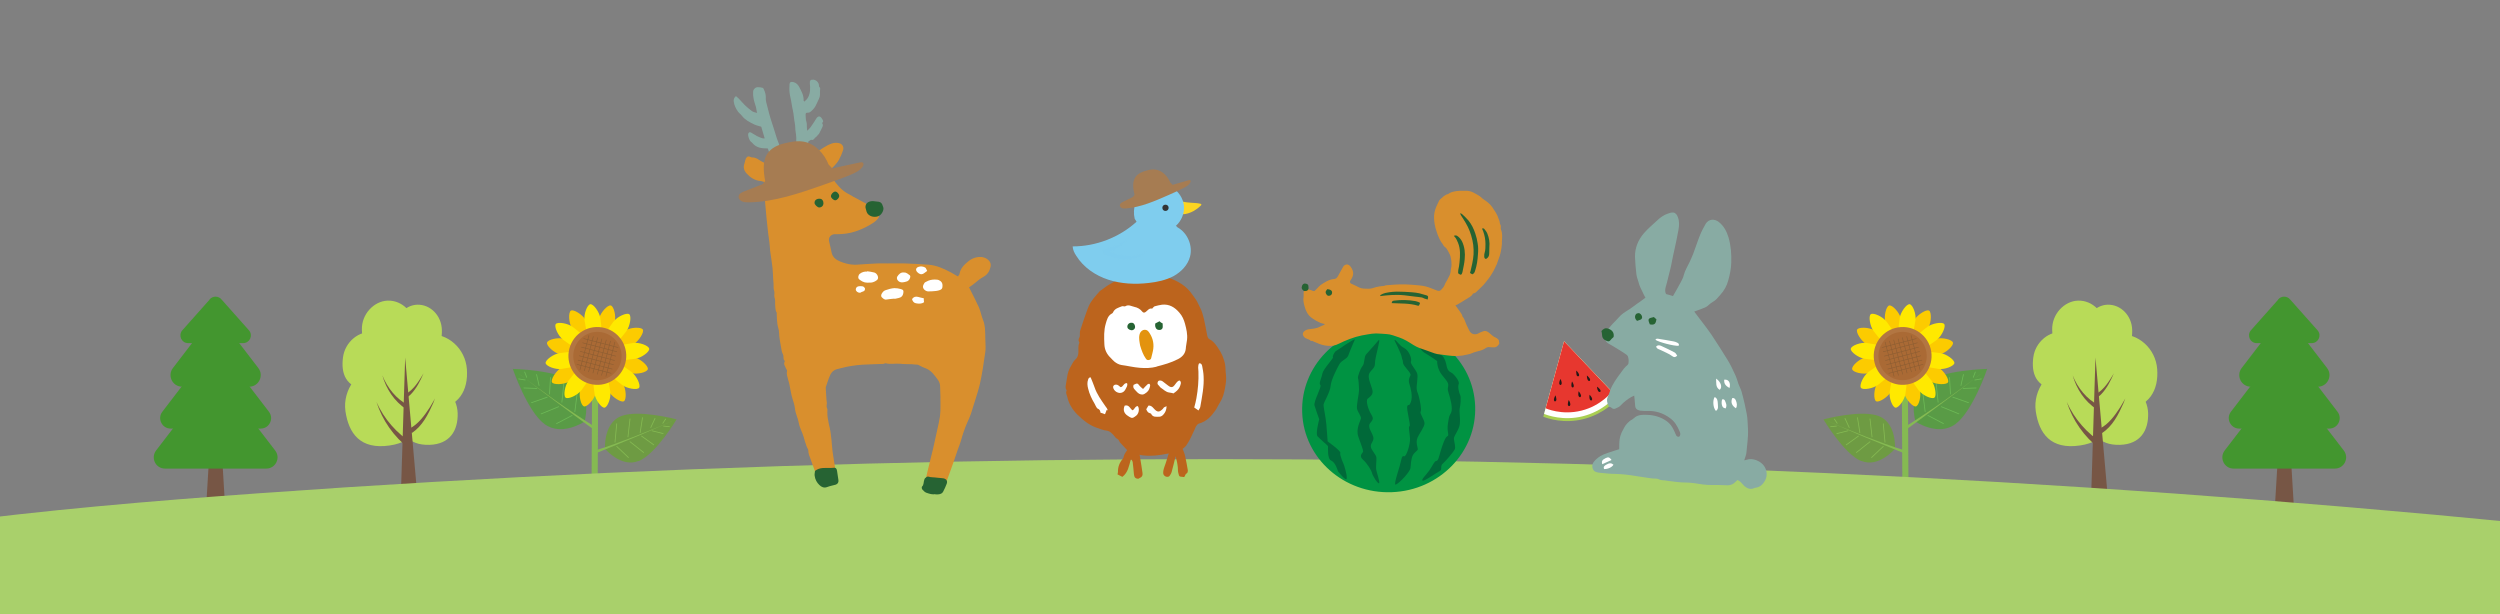 <?xml version="1.0" encoding="UTF-8"?>
<svg xmlns="http://www.w3.org/2000/svg" width="1600" height="393" xmlns:xlink="http://www.w3.org/1999/xlink" viewBox="0 0 1600 393">
  <rect x="0" y="0" width="1600" height="393" fill="#808080" stroke="none"/>
  <defs>
    <style>
      .cls-1 {
        fill: #775645;
      }

      .cls-1, .cls-2, .cls-3, .cls-4, .cls-5, .cls-6, .cls-7, .cls-8, .cls-9, .cls-10, .cls-11, .cls-12, .cls-13, .cls-14, .cls-15, .cls-16, .cls-17, .cls-18, .cls-19, .cls-20, .cls-21, .cls-22, .cls-23, .cls-24, .cls-25, .cls-26, .cls-27, .cls-28 {
        stroke-width: 0px;
      }

      .cls-2 {
        fill: #a67c52;
      }

      .cls-29 {
        stroke: #8d5d31;
        stroke-width: .4px;
      }

      .cls-29, .cls-30, .cls-31 {
        stroke-linecap: round;
      }

      .cls-29, .cls-30, .cls-31, .cls-32 {
        stroke-linejoin: round;
      }

      .cls-29, .cls-30, .cls-31, .cls-32, .cls-12 {
        fill: none;
      }

      .cls-30 {
        stroke: #6dba56;
        stroke-width: .5px;
      }

      .cls-3 {
        fill: #266333;
      }

      .cls-31 {
        stroke-width: .5px;
      }

      .cls-31, .cls-32 {
        stroke: #85ba52;
      }

      .cls-4 {
        fill: #bc641d;
      }

      .cls-5 {
        fill: #a9ce52;
      }

      .cls-33 {
        isolation: isolate;
      }

      .cls-32 {
        stroke-width: 3.9px;
      }

      .cls-6 {
        fill: #88aba3;
      }

      .cls-7 {
        fill: #fcd521;
      }

      .cls-8, .cls-21 {
        fill: #7fcdee;
      }

      .cls-9 {
        fill: #aa6a35;
      }

      .cls-10 {
        fill: #b27642;
      }

      .cls-11 {
        fill: #fccb00;
      }

      .cls-13 {
        fill: #85ba52;
      }

      .cls-14 {
        fill: #e7372f;
      }

      .cls-15 {
        fill: #e3930e;
      }

      .cls-16 {
        fill: #006939;
      }

      .cls-17 {
        fill: #b8db58;
      }

      .cls-18 {
        fill: #6e9b43;
      }

      .cls-19 {
        fill: #231815;
      }

      .cls-20 {
        fill: #a9d06b;
      }

      .cls-21 {
        mix-blend-mode: multiply;
        opacity: .5;
      }

      .cls-34 {
        clip-path: url(#clippath);
      }

      .cls-22 {
        fill: #009342;
      }

      .cls-23 {
        fill: #333;
      }

      .cls-24 {
        fill: #fff;
      }

      .cls-25 {
        fill: #599b46;
      }

      .cls-26 {
        fill: #d98f2d;
      }

      .cls-27 {
        fill: #43962f;
      }

      .cls-28 {
        fill: #ffe900;
      }
    </style>
    <clipPath id="clippath">
      <rect class="cls-12" y="-737" width="1600" height="1130"/>
    </clipPath>
  </defs>
  <g class="cls-33">
    <g id="_背景" data-name="背景">
      <g class="cls-34">
        <g>
          <g>
            <g>
              <path class="cls-17" d="M270.3,256.2c2,14-3.5,26.4-20.9,28.9-18.9,2.8-26.2-7.8-28.3-21.8-2-14,8.1-27.1,20.9-28.9,13.6-2,26.2,7.8,28.3,21.8Z"/>
              <path class="cls-17" d="M253.6,233.2c-1.3,10.2-7.3,17.8-19.4,16.2-13.1-1.7-16-10.4-14.7-20.6,1.3-10.2,10.5-17.4,19.4-16.2,9.4,1.2,16,10.4,14.7,20.6Z"/>
              <path class="cls-17" d="M265.7,210.1c.3,10-4.5,18.3-16.5,18.7-13.1.4-17.3-7.7-17.6-17.7-.3-10,7.7-18.4,16.5-18.7,9.4-.3,17.3,7.7,17.6,17.7Z"/>
              <path class="cls-17" d="M282.8,211.2c.3,9.2-4,16.7-14.8,17-11.7.3-15.5-7-15.7-16.2-.3-9.2,6.9-16.8,14.8-17,8.4-.2,15.5,7,15.7,16.2Z"/>
              <path class="cls-17" d="M272,233.7c.3,11-4.5,20-16.5,20.3-13.1.4-17.3-8.4-17.6-19.4-.3-11,7.6-20.1,16.5-20.3,9.4-.3,17.3,8.4,17.6,19.4Z"/>
              <path class="cls-17" d="M298.8,236.2c1,13.3-4.9,24.6-21.2,25.8-17.7,1.4-23.9-9-24.9-22.2-1-13.3,9.2-24.9,21.2-25.8,12.7-1,23.9,9,24.9,22.2Z"/>
              <path class="cls-17" d="M292.9,264.5c.3,10.9-4.9,19.8-18,20.2-14.3.4-18.8-8.3-19.1-19.1-.3-10.9,8.4-19.9,18-20.2,10.3-.3,18.8,8.3,19.1,19.1Z"/>
            </g>
            <g>
              <polygon class="cls-1" points="259.3 228.8 256.5 318.6 267.2 318.3 259.3 228.8"/>
              <path class="cls-1" d="M261.9,287.1c-9.9-7.6-17.2-18.1-21-29.9,2.5,5.5,5.7,10.6,9.7,15.1,3.8,4.4,8.5,8.4,13.4,11.3l-2.1,3.5h0Z"/>
              <path class="cls-1" d="M262.1,274.3c5.7-2.9,9.6-8.4,13-13.6.9-1.4,2.5-4.3,3.3-5.7,0,0-1.2,3.1-1.2,3.1-3.2,7.2-7,14.8-13.8,19.1,0,0-1.3-2.9-1.3-2.9h0Z"/>
              <path class="cls-1" d="M260,261.9c-7.6-5-12.9-13-15.3-21.7,1.6,4.1,3.9,7.9,6.7,11.2,2.7,3.2,6.2,6.1,9.9,7.9l-1.4,2.6h0Z"/>
              <path class="cls-1" d="M260,252c5-2.9,8.2-8.3,11.1-13.1-2.1,4.8-4.5,9.7-8.2,13.5-.7.6-1.1,1.1-2,1.6l-.9-2h0Z"/>
            </g>
          </g>
          <g>
            <g>
              <path class="cls-17" d="M1352.1,256.2c2,14-3.5,26.4-20.9,28.9-18.9,2.8-26.2-7.8-28.3-21.8-2-14,8.1-27.1,20.9-28.9,13.6-2,26.2,7.8,28.3,21.8Z"/>
              <path class="cls-17" d="M1335.4,233.2c-1.3,10.2-7.3,17.8-19.4,16.2-13.1-1.7-16-10.4-14.7-20.6,1.3-10.2,10.5-17.4,19.4-16.2,9.4,1.2,16,10.4,14.7,20.6Z"/>
              <path class="cls-17" d="M1347.5,210.1c.3,10-4.5,18.3-16.5,18.7-13.1.4-17.3-7.7-17.6-17.7-.3-10,7.7-18.4,16.5-18.7,9.4-.3,17.3,7.7,17.6,17.7Z"/>
              <path class="cls-17" d="M1364.6,211.2c.3,9.2-4,16.7-14.8,17-11.7.3-15.5-7-15.7-16.2-.3-9.2,6.9-16.8,14.8-17,8.4-.2,15.5,7,15.7,16.2Z"/>
              <path class="cls-17" d="M1353.8,233.7c.3,11-4.5,20-16.5,20.3-13.1.4-17.3-8.4-17.6-19.4-.3-11,7.6-20.1,16.5-20.3,9.4-.3,17.3,8.4,17.6,19.4Z"/>
              <path class="cls-17" d="M1380.6,236.2c1,13.3-4.9,24.6-21.2,25.8-17.7,1.4-23.9-9-24.9-22.2-1-13.3,9.2-24.9,21.2-25.8,12.7-1,23.9,9,24.9,22.2Z"/>
              <path class="cls-17" d="M1374.8,264.5c.3,10.9-4.9,19.8-18,20.2-14.3.4-18.8-8.3-19.1-19.1-.3-10.9,8.4-19.9,18-20.2,10.3-.3,18.8,8.3,19.1,19.1Z"/>
            </g>
            <g>
              <polygon class="cls-1" points="1341.1 228.8 1338.3 318.6 1349 318.3 1341.1 228.8"/>
              <path class="cls-1" d="M1343.7,287.1c-9.9-7.6-17.2-18.1-21-29.9,2.5,5.5,5.7,10.6,9.7,15.1,3.8,4.4,8.5,8.4,13.4,11.3l-2.1,3.5h0Z"/>
              <path class="cls-1" d="M1343.9,274.3c5.7-2.9,9.6-8.4,13-13.6.9-1.4,2.5-4.3,3.3-5.7,0,0-1.2,3.1-1.2,3.1-3.2,7.2-7,14.8-13.8,19.1,0,0-1.3-2.9-1.3-2.9h0Z"/>
              <path class="cls-1" d="M1341.8,261.9c-7.6-5-12.9-13-15.3-21.7,1.6,4.1,3.9,7.9,6.7,11.2,2.7,3.2,6.2,6.1,9.9,7.9l-1.4,2.6h0Z"/>
              <path class="cls-1" d="M1341.8,252c5-2.9,8.2-8.3,11.1-13.1-2.1,4.8-4.5,9.7-8.2,13.5-.7.6-1.1,1.1-2,1.6l-.9-2h0Z"/>
            </g>
          </g>
        </g>
        <g>
          <g>
            <polygon class="cls-1" points="138 223.1 131.5 331.5 144.5 331.5 138 223.1"/>
            <path class="cls-27" d="M134.1,191.8l-17.6,19.8c-2.5,3.3-.2,8,3.9,8h35.2c4.1,0,6.5-4.7,3.9-8l-17.6-19.8c-2-2.6-5.9-2.6-7.9,0Z"/>
            <path class="cls-27" d="M132.1,207.6l-21.4,27.9c-3.8,4.9-.3,12,5.9,12h42.8c6.2,0,9.7-7.1,5.9-12l-21.4-27.9c-3-3.9-8.8-3.9-11.8,0Z"/>
            <path class="cls-27" d="M132.7,225.9l-28.8,37.6c-3.4,4.4-.2,10.8,5.3,10.8h57.6c5.6,0,8.7-6.4,5.3-10.8l-28.8-37.6c-2.7-3.5-8-3.5-10.7,0Z"/>
            <path class="cls-27" d="M132.3,246.1l-32.4,42.2c-3.6,4.8-.3,11.6,5.7,11.6h64.8c6,0,9.4-6.9,5.7-11.6l-32.4-42.2c-2.9-3.8-8.6-3.8-11.5,0Z"/>
          </g>
          <g>
            <polygon class="cls-1" points="1462 223.1 1455.5 331.5 1468.5 331.5 1462 223.1"/>
            <path class="cls-27" d="M1458,191.8l-17.6,19.8c-2.5,3.3-.2,8,3.9,8h35.2c4.1,0,6.5-4.7,3.9-8l-17.6-19.8c-2-2.6-5.9-2.6-7.9,0Z"/>
            <path class="cls-27" d="M1456.1,207.6l-21.4,27.9c-3.8,4.9-.3,12,5.9,12h42.8c6.2,0,9.7-7.1,5.9-12l-21.4-27.9c-3-3.9-8.8-3.9-11.8,0Z"/>
            <path class="cls-27" d="M1456.6,225.9l-28.8,37.6c-3.4,4.4-.2,10.8,5.3,10.8h57.6c5.6,0,8.7-6.4,5.3-10.8l-28.8-37.6c-2.7-3.5-8-3.5-10.7,0Z"/>
            <path class="cls-27" d="M1456.2,246.1l-32.4,42.2c-3.6,4.8-.3,11.6,5.7,11.6h64.8c6,0,9.4-6.9,5.7-11.6l-32.4-42.2c-2.9-3.8-8.6-3.8-11.5,0Z"/>
          </g>
        </g>
        <g>
          <g>
            <line class="cls-32" x1="381" y1="224.8" x2="380.5" y2="319.1"/>
            <g>
              <path class="cls-18" d="M408.7,295c-11.1,4.6-21.5-7.8-21.5-7.8,0,0-1.1-16.2,10.1-20.8,11.1-4.6,35.7,2,35.7,2,0,0-13.1,22.1-24.2,26.7Z"/>
              <line class="cls-31" x1="419.2" y1="267.8" x2="416.5" y2="273.6"/>
              <line class="cls-31" x1="424.4" y1="277.5" x2="417.3" y2="275.7"/>
              <line class="cls-31" x1="411.2" y1="267.3" x2="409.7" y2="276.9"/>
              <line class="cls-31" x1="418.4" y1="284.7" x2="410.6" y2="279.1"/>
              <line class="cls-31" x1="403.2" y1="268.1" x2="401.9" y2="279.6"/>
              <line class="cls-31" x1="411.9" y1="289.6" x2="403.2" y2="282.7"/>
              <line class="cls-31" x1="394.7" y1="271.2" x2="393.6" y2="283"/>
              <line class="cls-31" x1="402.2" y1="292.8" x2="394.7" y2="285.7"/>
              <line class="cls-31" x1="426" y1="268.2" x2="424.2" y2="270.9"/>
              <line class="cls-31" x1="428.4" y1="273.1" x2="424.7" y2="272.7"/>
              <path class="cls-13" d="M430.3,269.4c-2,.9-4,1.8-6,2.6-2,.9-4,1.7-6.1,2.5-4.1,1.7-8.1,3.3-12.2,4.9-2,.8-4.1,1.6-6.1,2.3-2.1.8-4.1,1.5-6.2,2.3-4.1,1.5-8.3,2.9-12.5,4.2l.6,1.7,12.2-5,6.1-2.5,6.1-2.5c4-1.7,8.1-3.4,12.1-5.2,2-.9,4-1.8,6-2.6,2-.9,4-1.8,6-2.7Z"/>
            </g>
            <g>
              <path class="cls-25" d="M348.5,271.4c11.1,8.2,25.6-1.6,25.6-1.6,0,0,5-16.7-6.1-24.9-11.1-8.2-39.8-8.8-39.8-8.8,0,0,9.2,27.1,20.3,35.3Z"/>
              <line class="cls-30" x1="343.4" y1="239.7" x2="345" y2="246.7"/>
              <line class="cls-30" x1="335.3" y1="248.3" x2="343.6" y2="248.6"/>
              <line class="cls-30" x1="352.3" y1="241.6" x2="351.7" y2="252.2"/>
              <line class="cls-30" x1="340.2" y1="257.7" x2="350.2" y2="254.2"/>
              <line class="cls-30" x1="360.9" y1="244.9" x2="359.6" y2="257.4"/>
              <line class="cls-30" x1="346.3" y1="264.9" x2="357.5" y2="260.3"/>
              <line class="cls-30" x1="369.5" y1="250.7" x2="367.9" y2="263.5"/>
              <line class="cls-30" x1="356.2" y1="271.1" x2="366.1" y2="265.9"/>
              <line class="cls-30" x1="335.8" y1="238.1" x2="337.1" y2="241.5"/>
              <line class="cls-30" x1="332" y1="242.5" x2="336.1" y2="243.2"/>
              <path class="cls-13" d="M330.8,238.1c2,1.6,4,3.2,6.1,4.7,2,1.6,4.1,3.1,6.1,4.7,4.1,3.1,8.2,6.2,12.3,9.2,4.1,3.1,8.2,6.1,12.4,9.2l12.4,9.1,1.1-1.6c-2.2-1.3-4.3-2.7-6.5-4.1-2.1-1.4-4.3-2.8-6.4-4.2-4.3-2.8-8.5-5.8-12.7-8.7-4.2-3-8.3-5.9-12.5-9-2.1-1.5-4.1-3-6.2-4.6-2-1.5-4.1-3.1-6.1-4.7Z"/>
            </g>
            <g>
              <path class="cls-11" d="M383.5,203.4c-.3,1.1-1.9,8-1.8,9.1.3,2.4-1.2,14.8.7,15.3,2,.5,6.9-11.2,8.3-13.3.5-.8,2.4-7.4,2.7-8.4,1-3.7-.5-10.1-2.5-10.6-1.9-.5-6.4,4.3-7.4,8.1Z"/>
              <path class="cls-11" d="M406.7,228.9c-1.1-.3-8-1.9-9.1-1.8-2.4.3-14.8-1.2-15.3.7-.5,2,11.2,6.9,13.3,8.3.8.5,7.4,2.4,8.4,2.7,3.7,1,10.1-.5,10.6-2.5.5-1.9-4.3-6.4-8.1-7.4Z"/>
              <path class="cls-11" d="M381.2,252.2c.3-1.1,1.9-8,1.8-9.1-.3-2.4,1.2-14.8-.7-15.3-2-.5-6.9,11.2-8.3,13.3-.5.8-2.4,7.4-2.7,8.4-1,3.7.5,10.1,2.5,10.6,1.9.5,6.4-4.3,7.4-8.1Z"/>
              <path class="cls-11" d="M358,226.7c1.1.3,8,1.9,9.1,1.8,2.4-.3,14.8,1.2,15.3-.7.5-2-11.2-6.9-13.3-8.3-.8-.5-7.4-2.4-8.4-2.7-3.7-1-10.1.5-10.6,2.5-.5,1.9,4.3,6.4,8.1,7.4Z"/>
              <path class="cls-11" d="M400.4,211.4c-1,.6-7,4.3-7.7,5.2-1.5,1.9-11.3,9.6-10.3,11.3,1,1.8,12.8-3,15.3-3.6.9-.2,7-3.6,7.9-4.1,3.3-2,6.8-7.6,5.8-9.3s-7.6-1.5-10.9.5Z"/>
              <path class="cls-11" d="M398.8,245.8c-.6-1-4.3-7-5.2-7.7-1.9-1.5-9.6-11.3-11.3-10.3-1.8,1,3,12.8,3.6,15.3.2.9,3.6,7,4.1,7.9,2,3.3,7.6,6.8,9.3,5.8,1.7-1,1.5-7.6-.5-10.9Z"/>
              <path class="cls-11" d="M364.3,244.2c1-.6,7-4.3,7.7-5.2,1.5-1.9,11.3-9.6,10.3-11.3-1-1.8-12.8,3-15.3,3.6-.9.2-7,3.6-7.9,4.1-3.3,2-6.8,7.6-5.8,9.3,1,1.7,7.6,1.5,10.9-.5Z"/>
              <path class="cls-11" d="M365.9,209.8c.6,1,4.3,7,5.2,7.7,1.9,1.5,9.6,11.3,11.3,10.3,1.8-1-3-12.8-3.6-15.3-.2-.9-3.6-7-4.1-7.9-2-3.3-7.6-6.8-9.3-5.8-1.7,1-1.5,7.6.5,10.9Z"/>
              <path class="cls-28" d="M392.7,205.7c-.7.9-4.8,6.7-5.1,7.7-.7,2.3-6.8,13.2-5.2,14.4,1.6,1.3,10.7-7.7,12.8-9.1.8-.5,5.1-6,5.7-6.8,2.3-3.1,3.4-9.6,1.8-10.8-1.6-1.2-7.6,1.5-9.9,4.6Z"/>
              <path class="cls-28" d="M404.4,238.2c-.9-.7-6.7-4.8-7.7-5.1-2.3-.7-13.2-6.8-14.4-5.2-1.3,1.6,7.7,10.7,9.1,12.8.5.8,6,5.1,6.8,5.7,3.1,2.3,9.6,3.4,10.8,1.8,1.2-1.6-1.5-7.6-4.6-9.9Z"/>
              <path class="cls-28" d="M372,249.9c.7-.9,4.8-6.7,5.1-7.7.7-2.3,6.8-13.2,5.2-14.4-1.6-1.2-10.7,7.7-12.8,9.1-.8.5-5.1,6-5.7,6.8-2.3,3.1-3.4,9.6-1.8,10.8s7.6-1.5,9.9-4.6Z"/>
              <path class="cls-28" d="M360.3,217.4c.9.7,6.7,4.8,7.7,5.1,2.3.7,13.2,6.8,14.4,5.2,1.3-1.6-7.7-10.7-9.1-12.8-.5-.8-6-5.1-6.8-5.7-3.1-2.3-9.6-3.4-10.8-1.8-1.2,1.6,1.5,7.6,4.6,9.9Z"/>
              <path class="cls-28" d="M405.3,219.5c-1.2.2-8.1,1.3-9.1,1.8-2.1,1.1-14.1,4.5-13.9,6.5.3,2,13,2.1,15.5,2.6.9.2,7.8-.6,8.8-.8,3.8-.5,9.2-4.4,8.9-6.4-.3-2-6.4-4.3-10.3-3.7Z"/>
              <path class="cls-28" d="M390.6,250.7c-.2-1.2-1.3-8.1-1.8-9.1-1.1-2.1-4.5-14.1-6.5-13.9-2,.3-2.1,13-2.6,15.5-.2.9.6,7.8.8,8.8.5,3.8,4.4,9.2,6.4,8.9,2-.3,4.3-6.4,3.7-10.3Z"/>
              <path class="cls-28" d="M359.4,236.1c1.2-.2,8.1-1.3,9.1-1.8,2.1-1.1,14.1-4.5,13.9-6.5-.3-2-13-2.1-15.5-2.6-.9-.2-7.8.6-8.8.8-3.8.5-9.2,4.4-8.9,6.4.3,2,6.4,4.3,10.3,3.7Z"/>
              <path class="cls-28" d="M374.1,204.9c.2,1.2,1.3,8.1,1.8,9.1,1.1,2.1,4.5,14.1,6.5,13.9,2-.3,2.1-13,2.6-15.5.2-.9-.6-7.8-.8-8.8-.5-3.8-4.4-9.2-6.4-8.9-2,.3-4.3,6.4-3.7,10.3Z"/>
              <path class="cls-10" d="M364.4,223.1c-2.6,9.9,3.3,20,13.2,22.6,9.9,2.6,20-3.3,22.6-13.2,2.6-9.9-3.3-20-13.2-22.6-9.9-2.6-20,3.3-22.6,13.2Z"/>
              <path class="cls-9" d="M367.4,223.9c-2.2,8.3,2.8,16.7,11,18.9,8.3,2.2,16.7-2.8,18.9-11,2.2-8.3-2.8-16.7-11-18.9-8.3-2.2-16.7,2.8-18.9,11Z"/>
              <g>
                <line class="cls-29" x1="393.5" y1="219" x2="387.8" y2="240.9"/>
                <line class="cls-29" x1="390.7" y1="218.3" x2="385" y2="240.2"/>
                <line class="cls-29" x1="388" y1="217.6" x2="382.3" y2="239.5"/>
                <line class="cls-29" x1="385.2" y1="216.9" x2="379.5" y2="238.7"/>
                <line class="cls-29" x1="382.5" y1="216.1" x2="376.7" y2="238"/>
                <line class="cls-29" x1="379.7" y1="215.4" x2="374" y2="237.3"/>
                <line class="cls-29" x1="376.9" y1="214.7" x2="371.2" y2="236.6"/>
                <line class="cls-29" x1="373.6" y1="216.7" x2="395.5" y2="222.4"/>
                <line class="cls-29" x1="372.9" y1="219.4" x2="394.7" y2="225.1"/>
                <line class="cls-29" x1="372.2" y1="222.2" x2="394" y2="227.9"/>
                <line class="cls-29" x1="371.4" y1="224.9" x2="393.3" y2="230.7"/>
                <line class="cls-29" x1="370.7" y1="227.7" x2="392.6" y2="233.4"/>
                <line class="cls-29" x1="370" y1="230.5" x2="391.8" y2="236.2"/>
                <line class="cls-29" x1="369.3" y1="233.2" x2="391.1" y2="238.9"/>
              </g>
            </g>
          </g>
          <g>
            <line class="cls-32" x1="1219" y1="224.8" x2="1219.5" y2="319.1"/>
            <g>
              <path class="cls-18" d="M1191.3,295c11.1,4.6,21.5-7.8,21.5-7.8,0,0,1.1-16.2-10.1-20.8-11.1-4.6-35.7,2-35.7,2,0,0,13.1,22.1,24.2,26.7Z"/>
              <line class="cls-31" x1="1180.8" y1="267.8" x2="1183.5" y2="273.6"/>
              <line class="cls-31" x1="1175.6" y1="277.5" x2="1182.7" y2="275.7"/>
              <line class="cls-31" x1="1188.8" y1="267.3" x2="1190.3" y2="276.9"/>
              <line class="cls-31" x1="1181.6" y1="284.7" x2="1189.4" y2="279.1"/>
              <line class="cls-31" x1="1196.8" y1="268.1" x2="1198.1" y2="279.6"/>
              <line class="cls-31" x1="1188.1" y1="289.6" x2="1196.8" y2="282.7"/>
              <line class="cls-31" x1="1205.3" y1="271.2" x2="1206.4" y2="283"/>
              <line class="cls-31" x1="1197.8" y1="292.8" x2="1205.3" y2="285.7"/>
              <line class="cls-31" x1="1174" y1="268.2" x2="1175.8" y2="270.9"/>
              <line class="cls-31" x1="1171.6" y1="273.1" x2="1175.3" y2="272.7"/>
              <path class="cls-13" d="M1169.7,269.4c2,.9,4,1.8,6,2.6,2,.9,4,1.7,6.1,2.5,4.1,1.7,8.1,3.3,12.2,4.9,2,.8,4.1,1.6,6.1,2.3,2.1.8,4.1,1.5,6.2,2.3,4.1,1.5,8.3,2.9,12.5,4.2l-.6,1.7-12.2-5-6.1-2.5-6.1-2.5c-4-1.7-8.1-3.4-12.1-5.2-2-.9-4-1.8-6-2.6-2-.9-4-1.8-6-2.7Z"/>
            </g>
            <g>
              <path class="cls-25" d="M1251.5,271.4c-11.1,8.2-25.6-1.6-25.6-1.6,0,0-5-16.7,6.1-24.9,11.1-8.2,39.8-8.8,39.8-8.8,0,0-9.2,27.1-20.3,35.3Z"/>
              <line class="cls-30" x1="1256.6" y1="239.7" x2="1255" y2="246.7"/>
              <line class="cls-30" x1="1264.7" y1="248.3" x2="1256.4" y2="248.6"/>
              <line class="cls-30" x1="1247.7" y1="241.6" x2="1248.3" y2="252.2"/>
              <line class="cls-30" x1="1259.8" y1="257.7" x2="1249.8" y2="254.2"/>
              <line class="cls-30" x1="1239.1" y1="244.9" x2="1240.4" y2="257.4"/>
              <line class="cls-30" x1="1253.7" y1="264.9" x2="1242.5" y2="260.3"/>
              <line class="cls-30" x1="1230.5" y1="250.7" x2="1232.1" y2="263.5"/>
              <line class="cls-30" x1="1243.8" y1="271.1" x2="1233.9" y2="265.9"/>
              <line class="cls-30" x1="1264.2" y1="238.1" x2="1262.9" y2="241.5"/>
              <line class="cls-30" x1="1268" y1="242.5" x2="1263.9" y2="243.2"/>
              <path class="cls-13" d="M1269.2,238.1c-2,1.6-4,3.2-6.1,4.7-2,1.6-4.1,3.1-6.1,4.7-4.1,3.1-8.2,6.2-12.3,9.2-4.1,3.1-8.2,6.1-12.4,9.2l-12.4,9.1-1.1-1.6c2.2-1.3,4.3-2.7,6.5-4.1,2.1-1.4,4.3-2.8,6.4-4.2,4.3-2.8,8.5-5.8,12.7-8.7,4.2-3,8.3-5.9,12.5-9,2.1-1.5,4.1-3,6.2-4.6,2-1.5,4.1-3.1,6.1-4.7Z"/>
            </g>
            <g>
              <path class="cls-11" d="M1216.5,203.4c.3,1.1,1.9,8,1.8,9.1-.3,2.4,1.2,14.8-.7,15.3-2,.5-6.9-11.2-8.3-13.3-.5-.8-2.4-7.4-2.7-8.4-1-3.7.5-10.1,2.5-10.6,1.9-.5,6.4,4.3,7.4,8.1Z"/>
              <path class="cls-11" d="M1193.3,228.9c1.1-.3,8-1.9,9.1-1.8,2.4.3,14.8-1.2,15.3.7.5,2-11.2,6.9-13.3,8.3-.8.5-7.4,2.4-8.4,2.7-3.7,1-10.1-.5-10.6-2.5s4.3-6.4,8.1-7.4Z"/>
              <path class="cls-11" d="M1218.8,252.2c-.3-1.1-1.9-8-1.8-9.1.3-2.4-1.2-14.8.7-15.3,2-.5,6.9,11.2,8.3,13.3.5.8,2.4,7.4,2.7,8.4,1,3.7-.5,10.1-2.5,10.6-1.9.5-6.4-4.3-7.4-8.1Z"/>
              <path class="cls-11" d="M1242,226.7c-1.1.3-8,1.9-9.1,1.8-2.4-.3-14.8,1.2-15.3-.7-.5-2,11.2-6.9,13.3-8.3.8-.5,7.4-2.4,8.4-2.7,3.7-1,10.1.5,10.6,2.5.5,1.9-4.3,6.4-8.1,7.4Z"/>
              <path class="cls-11" d="M1199.6,211.4c1,.6,7,4.3,7.7,5.2,1.5,1.9,11.3,9.6,10.3,11.3-1,1.8-12.8-3-15.3-3.6-.9-.2-7-3.6-7.9-4.1-3.3-2-6.8-7.6-5.8-9.3s7.6-1.5,10.9.5Z"/>
              <path class="cls-11" d="M1201.2,245.8c.6-1,4.3-7,5.2-7.7,1.9-1.5,9.6-11.3,11.3-10.3,1.8,1-3,12.8-3.6,15.3-.2.9-3.6,7-4.1,7.9-2,3.3-7.6,6.8-9.3,5.8-1.7-1-1.5-7.6.5-10.9Z"/>
              <path class="cls-11" d="M1235.7,244.2c-1-.6-7-4.3-7.7-5.2-1.5-1.9-11.3-9.6-10.3-11.3,1-1.8,12.8,3,15.3,3.6.9.2,7,3.6,7.9,4.1,3.3,2,6.8,7.6,5.8,9.3-1,1.7-7.6,1.5-10.9-.5Z"/>
              <path class="cls-11" d="M1234.1,209.8c-.6,1-4.3,7-5.2,7.7-1.9,1.5-9.6,11.3-11.3,10.3-1.8-1,3-12.8,3.6-15.3.2-.9,3.6-7,4.1-7.9,2-3.3,7.6-6.8,9.3-5.8,1.7,1,1.5,7.6-.5,10.9Z"/>
              <path class="cls-28" d="M1207.3,205.7c.7.9,4.8,6.7,5.1,7.7.7,2.3,6.8,13.2,5.2,14.4-1.6,1.3-10.7-7.7-12.8-9.1-.8-.5-5.1-6-5.7-6.8-2.3-3.1-3.4-9.6-1.8-10.8,1.6-1.2,7.6,1.5,9.9,4.6Z"/>
              <path class="cls-28" d="M1195.6,238.2c.9-.7,6.7-4.8,7.7-5.1,2.3-.7,13.2-6.8,14.4-5.2,1.3,1.6-7.7,10.7-9.1,12.8-.5.8-6,5.1-6.8,5.7-3.1,2.3-9.6,3.4-10.8,1.8-1.2-1.6,1.5-7.6,4.6-9.9Z"/>
              <path class="cls-28" d="M1228,249.9c-.7-.9-4.8-6.7-5.1-7.7-.7-2.3-6.8-13.2-5.2-14.4,1.6-1.2,10.7,7.7,12.8,9.1.8.5,5.1,6,5.7,6.8,2.3,3.1,3.4,9.6,1.8,10.8-1.6,1.2-7.6-1.5-9.9-4.6Z"/>
              <path class="cls-28" d="M1239.7,217.4c-.9.7-6.7,4.8-7.7,5.1-2.3.7-13.2,6.8-14.4,5.2-1.3-1.6,7.7-10.7,9.1-12.8.5-.8,6-5.1,6.8-5.7,3.1-2.3,9.6-3.4,10.8-1.8,1.2,1.6-1.5,7.6-4.6,9.9Z"/>
              <path class="cls-28" d="M1194.7,219.5c1.2.2,8.1,1.3,9.1,1.8,2.1,1.1,14.1,4.5,13.9,6.5-.3,2-13,2.1-15.5,2.6-.9.2-7.8-.6-8.8-.8-3.8-.5-9.2-4.4-8.9-6.4.3-2,6.4-4.3,10.3-3.7Z"/>
              <path class="cls-28" d="M1209.4,250.7c.2-1.2,1.3-8.1,1.8-9.1,1.1-2.1,4.5-14.1,6.5-13.9,2,.3,2.1,13,2.6,15.5.2.9-.6,7.8-.8,8.8-.5,3.8-4.4,9.2-6.4,8.9-2-.3-4.3-6.4-3.7-10.3Z"/>
              <path class="cls-28" d="M1240.6,236.1c-1.2-.2-8.1-1.3-9.1-1.8-2.1-1.1-14.1-4.5-13.9-6.5.3-2,13-2.1,15.5-2.6.9-.2,7.8.6,8.8.8,3.8.5,9.2,4.4,8.9,6.4-.3,2-6.4,4.3-10.3,3.7Z"/>
              <path class="cls-28" d="M1225.9,204.9c-.2,1.2-1.3,8.1-1.8,9.1-1.1,2.1-4.5,14.1-6.5,13.9-2-.3-2.1-13-2.6-15.5-.2-.9.6-7.8.8-8.8.5-3.8,4.4-9.2,6.4-8.9,2,.3,4.3,6.4,3.7,10.3Z"/>
              <path class="cls-10" d="M1235.6,223.1c2.6,9.9-3.3,20-13.2,22.6-9.9,2.6-20-3.3-22.6-13.2-2.6-9.9,3.3-20,13.2-22.6,9.9-2.6,20,3.3,22.6,13.2Z"/>
              <path class="cls-9" d="M1232.6,223.9c2.2,8.3-2.8,16.7-11,18.9-8.3,2.2-16.7-2.8-18.9-11-2.2-8.3,2.8-16.7,11-18.9,8.3-2.2,16.7,2.8,18.9,11Z"/>
              <g>
                <line class="cls-29" x1="1206.5" y1="219" x2="1212.2" y2="240.9"/>
                <line class="cls-29" x1="1209.3" y1="218.3" x2="1215" y2="240.2"/>
                <line class="cls-29" x1="1212" y1="217.6" x2="1217.7" y2="239.5"/>
                <line class="cls-29" x1="1214.8" y1="216.9" x2="1220.5" y2="238.7"/>
                <line class="cls-29" x1="1217.5" y1="216.1" x2="1223.3" y2="238"/>
                <line class="cls-29" x1="1220.3" y1="215.4" x2="1226" y2="237.3"/>
                <line class="cls-29" x1="1223.1" y1="214.7" x2="1228.8" y2="236.6"/>
                <line class="cls-29" x1="1226.4" y1="216.7" x2="1204.5" y2="222.4"/>
                <line class="cls-29" x1="1227.1" y1="219.4" x2="1205.3" y2="225.1"/>
                <line class="cls-29" x1="1227.8" y1="222.2" x2="1206" y2="227.9"/>
                <line class="cls-29" x1="1228.6" y1="224.9" x2="1206.7" y2="230.7"/>
                <line class="cls-29" x1="1229.3" y1="227.7" x2="1207.4" y2="233.4"/>
                <line class="cls-29" x1="1230" y1="230.5" x2="1208.2" y2="236.2"/>
                <line class="cls-29" x1="1230.7" y1="233.2" x2="1208.9" y2="238.9"/>
              </g>
            </g>
          </g>
        </g>
        <path class="cls-20" d="M165.6,315.7c-137.1,9.8-275.1,23.2-406.9,59.2v729.5H1945.3V373.8c-588.5-81.1-1186.6-100.6-1779.7-58.1Z"/>
        <g>
          <g>
            <g>
              <path class="cls-6" d="M491.4,95c-3.8,0-7.3-.3-9.9-3.5-.3-.3-.6-.5-.9-.8-1.1-.9-2.1-3.9-1.7-5.2.3-.8.9-1.1,1.7-.7,1.3.7,2.6,1.6,3.9,2.3,1,.5,2,.9,3.1,1.3.5.2,1.1.2,1.8.2-.7-2.6-1.4-4.9-2.2-7.5-1.5-.5-3.1-.8-4.6-1.5-2.8-1.4-5.7-2.8-7.7-5.4-.7-1-1.8-1.7-2.6-2.8-1.4-2-2.4-4-2.7-6.4-.2-1.3.2-2.5,1.4-3.5.6.6,1.2,1.1,1.8,1.6,1.3,1.3,2.5,2.8,3.8,4.1,1.5,1.4,3,2.7,4.6,3.9.9.6,2,.8,3.3,1.2-.3-1.4-.4-2.6-.7-3.8-.5-1.8-1.2-3.6-1.5-5.4-.3-1.4-.4-2.9-.3-4.4,0-1.5,1.5-2.9,2.9-2.9,1.1,0,2.2.1,3.2.4.4.1.7.8.9,1.3.7,1.6,1.2,3.2,1.1,5-.2,2.1.7,4.1,1.1,6.1.6,2.5,1.3,5,2,7.4,1.3,4.1,2.7,8.2,3.9,12.3.7,2.3,2,4.4,2,6.9,0,.3,0,.6.2.8,2.2,3.6,3.3,7.7,5.2,11.4.5.9.8,1.9,1,2.9.7,2.7-1.2,4.7-3.9,4,0,0-.1,0-.2,0-2.8.4-3.2-1.9-3.9-3.6-1-2.3-1.7-4.8-2.8-7.1-1.2-2.4-1.9-5-2.9-7.5-.2-.5-.4-1-.5-1.3Z"/>
              <path class="cls-6" d="M514.7,65.1c1.1-.9,1.9-1.7,2.6-3,1.4-2.9,1.3-5.7,1-8.7-.2-1.9.5-2.6,2.4-2.4,1.7.2,3.3,1.8,3.4,3.4,0,.6,0,1,.5,1.5.3.3.4.8.3,1.2-.3,1.6.1,3.4-.3,4.9-.5,1.6-1.4,3-2,4.5-.8,2-2.1,3.6-3.7,4.9-.6.5-1,.7-1.8.7-1.2,0-1.6.3-1.5,1.5.1,1.4,0,2.9.5,4.3.4,1.1.2,2.5.3,3.7,0,.6.1,1.1.2,2.1,1.8-1.6,2.9-3.2,3.9-4.8.7-1.1,1.4-2.2,2.1-3.3,1.2-1.6,2.4-1.4,3.5.4.5.9,1.2,1.6.2,2.5-.1.1-.2.4,0,.6.8,1.2,0,2.1-.4,3.1-.3.8-.8,1.5-1.1,2.2-.8,2.1-2.8,3.2-4.2,4.9-.1.1-.4.3-.5.3-1.3-.5-2,.6-2.8,1-.2,3.4-.4,6.8-.6,10.1-.1,1.8-.4,3.5-.6,5.3,0,.4-.2.8-.4,1.1-.5.6-1.1,1.2-1.8,1.9-.9.2-1.9-.9-3.1-.2-.1,0-.9-.6-1.1-1-.6-1.7-1-3.4-.7-5.3.8-4.1.3-8.2.6-12.4.2-2.4-.3-4.9-.6-7.3,0-.2,0-.4,0-.6,0-2.5-.7-4.8-.9-7.2-.2-3-1.1-5.8-1.5-8.8-.3-2.4-1.1-4.8-1.3-7.2-.2-1.7,0-3.4,0-5.1.1-1.3.9-1.7,2.3-1.4,1.8.4,3,1.5,3.8,3,1.5,2.8,3.1,5.6,2.9,8.9,0,.1.2.3.4.6Z"/>
            </g>
            <path class="cls-26" d="M613.3,176.6c.3-.5.8-.9.8-1.3.6-3.7,3.1-6,5.8-8.2,1.9-1.5,4-2.4,6.3-2.6,2.5-.2,4.9.3,6.8,2.4,1.1,1.2,1.3,2.7.9,4.1-.6,2.6-2,4.8-4.4,6.1-2,1.1-3.8,2.5-5.5,4-1.1,1-2.4,1.8-3.8,2.8.2.3.4.9.7,1.4,1.9,3.8,3.9,7.6,5.6,11.4,1.1,2.5,1.5,5.2,2.5,7.7,1.7,4,1.5,8.3,1.6,12.5,0,2.8.4,5.5,0,8.3-.5,3.6-1,7.1-1.6,10.7-.6,3.5-1.2,7-2,10.4-.7,2.9-1.6,5.7-2.5,8.6-1,3.3-2,6.6-3.1,9.9-.6,1.9-1.5,3.7-2.3,5.5-1.7,3.9-3.1,8-4.2,12.1-.5,1.8-1.3,3.5-1.9,5.3-.7,2-1.3,4-2,5.9-1.5,4.2-2.9,8.4-4.5,12.6-.9,2.2-2,4.3-3.1,6.4-.5,1-1.3,1.6-2.5,1.5-2.6-.2-5.2-.2-7.8-.4-1.7-.1-2.1-.7-1.7-2.3,1.5-6.5,2.9-13,4.6-19.5,1.5-5.7,2.6-11.4,3.9-17.1.6-2.8,1.3-5.6,1.7-8.5.3-2.2.3-4.4.3-6.6,0-3.9,0-7.7-.2-11.6,0-1.6-.2-3.3-1.3-4.8-2.1-2.8-4-5.8-7.3-7.3-.9-.4-1.8-.7-2.7-1.1-1.1-.5-2.1-1.1-2.9-1.5-1.4,0-2.6-.2-3.8-.3-2.5-.1-5.1,0-7.6-.3-3.1-.3-6.2.5-9.2-.3-.5-.1-1.1.4-1.7.4-4.4.2-8.7.2-13.1.5-4.7.3-9.3,1-13.9,2.2-.5.1-.9.3-1.4.4-2.7.4-4.6,1.9-5.6,4.3-1.1,2.4-1.8,5-2.7,7.5-.1.3,0,.7,0,1,.3,3,.2,6,.7,9,0,.3,0,.7-.1,1-.1.8-.2,1.6.2,2.4.3.6.3,1.5.2,2.3-.1,2.6.4,5.1.9,7.6.5,2.3,1.1,4.5,1.3,6.8.3,2.6.7,5.2.8,7.7.3,4.3,1.2,8.5,1.8,12.8.4,2.7.7,5.5.8,8.2,0,1.9-.5,2.4-2.5,2.6-1.4,0-2.8.2-4.2.3-1.3,0-2.6.2-4.2.2-.3-1.1-.5-2.2-.8-3.2-.3-1-.8-1.9-1.1-2.9-1.5-4.2-3.1-8.5-4.6-12.7-.3-.8-.3-1.7-.4-2.6,0-.3,0-.6-.2-.8-1.7-3.1-2.2-6.7-3.5-10-.9-2.3-2-4.5-2.4-6.9-.5-3.1-2.1-5.8-2.4-9-.3-2.9-1.5-5.7-2.2-8.6-.6-2.4-.9-4.8-1.4-7.1-.2-1.1-.7-2.2-.9-3.3-.3-1.6-1.1-3.2-.6-5,.1-.5-.3-1.2-.6-1.7-.6-1.5-1.9-2.9-.8-4.7,0,0,0-.2,0-.2-1.4-1-.5-2.8-1.2-4.2-.8-1.4-1-3.3-1.3-5-.5-2.9-1.1-5.8-1.2-8.8,0-2-.9-3.9-1.1-5.9-.3-2-.3-4-.4-6,0-.3.1-.8,0-1-1-1.5-.8-3.3-1-4.9-.1-.8,0-1.6,0-2.4,0-.3,0-.7-.1-1,0-.5-.2-1-.3-1.4-.4-1.2.1-2.5-.1-3.6-.3-1.2-.6-2.3-.5-3.6,0-1.2,0-2.5-.2-3.7-.2-2.7-.2-5.4-.5-8.1-.4-3.6-1-7.2-1.5-10.8-.2-1.8-.2-3.7-.5-5.6-.2-2-.6-4-.8-5.9-.7-6.4-1.4-12.8-1.9-19.2-.3-3.9-.4-7.7-.6-11.6,0-.6-.1-1.2-.2-1.9-.9-.2-1.7-.6-2.5-.6-3.5-.4-6.2-2.2-8.5-4.7-1.8-2-2.4-4.1-1.4-6.6.3-.9.4-2,.8-2.9.8-1.6,1.7-1.8,3.4-1,.2,0,.4.2.6.2,2.4-.2,4,1.3,5.9,2.4,1.2.7,2.6,1.2,3.8,2,1.4.9,2.8,2,4.3,3.1,7-5.1,14.9-6,23.3-5.1.3-.4.7-.8.9-1.2,1.7-3.2,4.1-5.4,7.2-7.3,1.8-1.1,3.5-2.1,5.5-2.8,1.7-.6,3.4-.7,5.1-.2,1.8.5,2.9,2.4,2.3,4.3-.7,2.2-1.6,4.3-2.7,6.3-.8,1.4-1.9,2.7-3,3.9-1.1,1.2-2.5,2.2-3.9,3.3,1.9,3.7,4.4,7.1,7.1,10.1,1.8,2,4.1,3.7,6.6,4.9.8.4,1.6.9,2.4,1.4,3.3,1.8,6.7,3.6,10,5.4.5.3,1,.6,1.5.6,2.1.3,3.2,1.9,4.5,3.3.7.8.7,3.5,0,4.4-.7,1-1.6,1.8-2.6,2.6-3.7,2.5-7.6,4.4-11.7,5.8-4,1.4-8.2,1.9-12.5,1.9-.5,0-1,0-1.5,0-2.3.4-3.7,2.2-3.2,4.5.5,2.4,1.2,4.7,1.6,7.1.6,3.2,2.9,4.8,5.6,5.9,2.7,1.1,5.6,1.9,8.6,2,.6,0,1.3.1,1.9,0,4.4-.3,8.8-.6,13.2-.8,2.2-.1,4.4,0,6.6,0,3.7,0,7.4-.1,11.1,0,5,.2,10,.4,15,.8,5.1.4,9.8,2.5,14.3,4.9,1.5.8,3,1.7,4.7,2.7Z"/>
            <g>
              <path class="cls-3" d="M521.6,301.4c2.9-2.4,6.5-1.9,9.9-1.9.5,0,1,0,1.6-.1,1.5-.3,2.4.3,2.6,1.9.3,2,.6,4,.9,6,.2,1.4-.5,2.5-1.8,2.9-1.8.5-3.6.8-5.4,1.5-2,.8-3.7,0-5-1.3-1.6-1.5-2.7-3.5-3-5.8-.2-1,.1-2.1.2-3.2Z"/>
              <path class="cls-3" d="M598.7,316.2c-2,.5-3.9-.2-5.7-.8-1-.3-1.9-1.2-2.7-2.1-.4-.4-.5-1.7-.2-1.9,1.1-1,.9-2.3,1.2-3.4.2-.7.3-1.4.7-1.9.5-.5,1.5-1.3,2-1.1,1.8.6,3.7.4,5.5.7,1.4.2,2.8.2,4.1.4,1.6.2,3.1,1.4,2.3,3.5-.7,1.7-1.4,3.5-2.3,5.1-.6,1.2-1.9,1.6-3.2,1.7-.6,0-1.2,0-1.9,0Z"/>
              <path class="cls-3" d="M559.8,128.9c.1,0,.4,0,.7,0,3.2.2,3.9.7,4.8,3.8.5,1.5-.7,4.1-2.3,5.2-2.5,1.7-7.8,1.1-8.6-3.2-.1-.7-.5-1.4-.5-2.2,0-2.3,1.7-3.7,4.5-3.8.4,0,.8,0,1.4.1Z"/>
              <path class="cls-24" d="M571.6,191.2c-1.4.2-2.9.2-4.2.5-1.4.3-2.2-.7-3-1.4-.8-.8-.4-1.9,0-2.5.5-.8,1.1-1.7,2.4-2.1,1.8-.6,3.7-1.2,5.6-1.3,1.4,0,2.8.2,4.2.6,1.6.5,1.8,1,1.5,2.7q-.4,2.5-2.9,3c-.7.2-1.5.4-2.2.5-.4,0-.8,0-1.2,0,0,0,0,0,0-.1Z"/>
              <path class="cls-24" d="M598.3,178.9c.8.1,1.7,0,2.4.3,1.7.7,2.6,1.9,2.5,3.8,0,1.3-.3,2.1-1.6,2.6-.8.3-1.6.5-2.4.6-1.7.2-3.4.3-5.1.3-1.7,0-3.5-1.6-3.4-3.1,0-.8.6-1.7,1-2.4.2-.3.7-.5,1.1-.7,1.7-1,3.5-1.4,5.4-1.4Z"/>
              <path class="cls-24" d="M555,173.6c1.5.2,3,.4,4.5.8,1.9.5,3.2,3.3,2,4.6-.8.8-2,1.4-3.1,1.7-1.1.3-2.3.1-3.5.2-2,0-3.6-1-5-2.1-1-.8-.7-2.7.4-3.6,1.4-1.1,3-1.5,4.7-1.4Z"/>
              <path class="cls-24" d="M578.5,174.4c1.8-.1,2.7,1.1,3.9,1.9.1.1.2.4.2.6,0,1.3-.9,2.8-2.2,3.2-.9.3-1.7.5-2.6.6-1.4.2-2.7-.4-3.4-1.5-.4-.5-.5-1.6-.2-2.1,1-1.6,2.3-3,4.4-2.7Z"/>
              <path class="cls-24" d="M591.2,191c0,1,.1,1.7.2,2.4-1.6,1.2-3.5,1-5.2.7-1.3-.2-2.2-1.3-2.5-2.7,1-1.4,2.2-1.8,3.8-1.4,1.2.4,2.5.6,3.8.9Z"/>
              <path class="cls-24" d="M593.4,173.4c-.9.6-1.5,1.1-2.2,1.6-1.6,1-2.9.4-4.1-.8-1.3-1.3-1-2.8.7-3.4,1.5-.5,3-.3,4.3.4.5.3.8,1.2,1.3,2.2Z"/>
              <path class="cls-3" d="M524.6,127.2c1.5,0,2.4,1.2,2.4,2.8,0,1.6-1,2.7-2.7,2.8-1.1,0-3.1-1.9-3-3,0-1.7,1.4-2.7,3.3-2.6Z"/>
              <path class="cls-3" d="M534.5,122.6c1.2,0,2.5,1.4,2.6,2.8,0,1.2-1.3,2.7-2.5,2.8-1.1,0-2.8-1.5-2.8-2.6,0-1.3,1.4-2.9,2.7-3Z"/>
              <path class="cls-24" d="M550.6,187.4c-1.6,0-2.8-.9-2.9-2.1,0-1,.6-1.9,1.9-2.1.9-.1,1.9-.1,2.7.1.5.2,1.2.9,1.3,1.4,0,.6-.1,1.5-1.1,1.8-.8.2-1.5.6-1.9.8Z"/>
            </g>
            <path class="cls-2" d="M532.5,107.8c5.9-1.3,11.8-2.5,17.6-3.8.8-.2,1.7-.3,2.2.2.6.6.3,1.6-.1,2.3-1.7,2.6-4.8,4.1-7.7,5.3-5.7,2.4-11.6,4.4-17.5,6.5-15.4,5.4-31.2,10.9-47.6,11.2-1.5,0-3.1,0-4.5-.6-1.4-.6-2.5-2.1-2.1-3.5.3-1.6,2.1-2.4,3.7-3,3.8-1.5,7.7-3,11.5-4.5l1.7-2c-1.1-6.3-2-13.5,2.2-18.6,3.1-3.7,8.1-5.3,13-6.2,3-.6,6.1-1,9.1-.5,7.7,1.2,13.5,7.7,16.3,14.7l2.4,2.5Z"/>
          </g>
          <g>
            <path class="cls-4" d="M721.5,287.9c-.5.8-1.2,1.7-1.7,2.6-.3.6-.5,1.3-.7,2-.1.3-.1.7-.4,1-2.2,2.5-3.3,5.3-3.2,8.6,0,.4-.2.9-.3,1.5,1,.5,2,1,3.1,1.6,3.7-2.8,4.2-7,5.4-11,.2,0,.3,0,.5,0,.2.5.6.9.7,1.4.3,2.6.6,5.2.8,7.8.2,1.6.5,3,2.9,3,.1,0,.5-.4,1-.6,1.5-.6,1.8-1.8,1.6-3.1-.5-3.4-1-6.8-1.6-10.2,0-.4-.1-.7-.3-1.4,6.3,1.2,12.3.4,18.7-.9-.7,2.3-1.3,4.2-1.9,6.1-.5,1.6-1.2,3.1-1.5,4.7-.2,1.3-.5,2.8,1.1,3.8.8.5,2.2.6,2.8-.2.6-.8,1.2-1.8,1.4-2.7.9-3.2,1.6-6.4,2.5-10,.7,2.6,1.2,5,1.4,7.3.1,1.3,0,2.6.4,3.8.5,2.1.6,2,2.7,2.2.1,0,.3.1.4.1.1,0,.3,0,.6,0,.6-.7.6-1.9,1.7-2.4.4-.2.7-1.4.6-2-.5-3.3-1.2-6.5-1.9-9.8-.3-1.2-.9-2.4-1.4-3.8.7-.7,1.7-1.3,2.3-2.2,1.1-1.6,2.1-3.3,2.9-5,.9-1.8,1.7-3.6,2.6-5.5.3-.6.4-1.3.8-1.8.5-.7,1.1-1.6,1.8-1.7,4.8-1.3,7.9-4.6,10.6-8.5,1.1-1.6,1.8-3.4,2.8-4.9,1.9-2.9,2.7-6,3.3-9.3.5-2.8,1-5.7.6-8.7-.3-2-.2-4.2-.5-6.2-.7-4.1-2.4-7.8-4.8-11.2-1.4-2-2.8-4-5.1-5.1-1-.5-1.4-1.5-1.6-2.6-.7-3.5-1.3-7.1-2.1-10.6-.6-2.3-1.2-4.7-2.3-6.8-.8-1.5-1.4-3-2.2-4.5-.8-1.4-1.9-2.7-2.8-4-3.7-5.6-9.2-8.8-15.4-11-2.5-.9-4.9-1.4-7.6-1.7-2.2-.3-4.4-.7-6.6-.6-1.3,0-2.6.5-3.9.2-1.5-.3-2.8.3-4.1.4-1.5.1-3.2-.3-4.3,1.2-1.4-.4-2.5.7-3.7,1-2.6.7-4.7,2.3-7,3.5-2.1,1.1-4,2.7-6,4.1-.3.2-.7.4-.9.7-2.5,2.9-5.2,5.7-6.8,9.2-.7,1.6-1.3,3.3-1.9,5-1.3,3.6-2.5,7.2-3.7,10.9-.3.9-.1,1.9-.2,2.9,0,.4,0,.9-.2,1.3-.6,1.1-.9,2.1-.2,3.2.1.2.1.5,0,.6-1,2.4-.2,4.9-.7,7.3-.2,1.2-.9,2.5-1.8,3.2-1.3,1.1-1.8,2.6-2.7,4-1.4,2.3-2.3,4.8-2.6,7.6-.2,1.4-.5,2.9-.7,4.3-.2,1.2-.5,2.4.3,3.5.1.1.2.5.1.6-.7,1.3.1,2.5.4,3.7,1,4.6,3.4,8.5,6.7,11.7,3.6,3.5,7.6,6.8,12.6,8.4,2,.6,3.8,1.5,5.9,1.7,2.1.2,3.6,1.9,5,3.5.6.7,1,1.5,2.1,1.9.7.3,1,1.6,1.7,2.4,1.4,1.6,2.9,3,4.5,4.8Z"/>
            <g>
              <path class="cls-24" d="M740.2,234.6c4.7-1.2,9.4-2.5,13.8-4.8,2.7-1.4,4.6-3.5,4.9-6.6.1-1.9.6-3.8.8-5.7.4-3.6-.4-6.9-1.3-10.3-.7-2.6-1.8-5.1-3.6-7.1-2.9-3.4-6.4-5.6-11.1-5.1-1.5.2-3.1.6-4.6,1-.5.1-.8.6-1.2.9-.2.2-.4.7-.6.6-1.9-.4-2.8,1.2-4,2.1-.8.6-1.5.7-2.2-.1-1.3-1.7-3.1-2.7-5.1-3.1-1.9-.4-3.7-1.7-5.8-.4-.5.3-1.5-.2-2.1,0-2.2.9-4.7,1.4-5.8,4-.1.3-.4.5-.6.6-2.7,1.4-3.3,4.1-4,6.5-1.3,4.3-1.1,8.8-.9,13.2.1,3.4,1.5,6.4,4.1,8.8.8.8,1.5,1.7,2.4,2.4,1.3,1,2.7,1.8,4.4,2.1,3.9.5,7.8,1.5,11.8,1.8,3.6.3,7.2.2,10.7-.7Z"/>
              <path class="cls-24" d="M698.1,241.5c-1.3,0-1.4.7-1.7,1.4-.7,1.9-.5,3.9,0,5.8.8,3.4,2.3,6.6,4.1,9.6.3.5.5,1.1.8,1.6.4.6.7,1.4,1.2,1.6,1.3.5,1.7,1.4,1.8,2.6,1.1.4,2,.7,2.9,1,.4-1,.7-1.9,1.1-2.8.2.1.4.3.6.4-.1-1.1-.8-1.9-1.5-2.8-2.6-3.8-5.4-7.6-6.9-12.1-.7-2.1-1.6-4-2.4-6.1Z"/>
              <path class="cls-24" d="M767.4,232.5c-.9,1.8-.5,3.6-.4,5.4.2,5.7-.3,11.4-1.3,17-.3,2-.9,3.9-1.4,5.9.9.6,1.7,1.2,2.7,1.9.5-.9,1.1-1.6,1.2-2.4,1.1-6.5,2.5-12.9,2.1-19.6-.1-2.2-.5-4.3-.9-6.4-.2-1-.6-1.9-2.1-1.8Z"/>
              <path class="cls-24" d="M750.8,251.9c.9-.6,1.8-1.2,2.5-1.9,1.4-1.3,2.2-3.1,2.5-4.9,0-.5-.3-1.2-.7-1.5-.2-.2-1,.1-1.3.4-.7.6-1.2,1.3-1.7,2-1.5,2.1-2.5,2.3-4.6.7-1.2-.9-2.3-1.8-3.5-2.7-1-.7-2.4-.6-2.8,0-.5.9-.7,1.8.3,2.6.6.5.9,1.3,1.5,1.6,1.7,1.1,3.1,2.7,5.2,3,.9.1,1.7.3,2.6.5Z"/>
              <path class="cls-24" d="M728.2,259.9c-1.8,0-2,2.1-3.4,2.7-1.6-1.1-2.2-3.8-5-3-1.2,2.7-.5,5,2.1,6.6.6.4,1.2.8,1.9,1.1,1.3.5,2.1-.4,3-1,2-1.2,2.7-4.6,1.4-6.4Z"/>
              <path class="cls-24" d="M746.5,260c-.8.4-1.2.5-1.5.7-.3.2-.5.6-.7.9-2.4,2.4-3.6,2.4-5.9-.2-.9-1-1.8-2-3.4-1.8-.5.8-.9,1.5-1.4,2.3.5,1.2,1,2.3,2.5,2.6.2,0,.5.2.6.3,1.1,2.4,3.3,1.9,5.3,1.9.9,0,1.9-.6,2.5-1.3,1.3-1.4,2.1-3.1,2.1-5.5Z"/>
              <path class="cls-24" d="M731.5,248.9c-.8-.7-1.5-1.2-2-1.8-1.6-2-1.5-2-4-.8-.8,2.1.9,3.1,2,4.4.9,1.1,2.3,1.9,3.7,1.8.9,0,1.9-.8,2.7-1.4,1.4-1.1,1.9-2.7,2.2-4.3,0-.4-.2-1-.4-1.1-.3-.2-.9,0-1.2.2-1,.9-1.9,1.9-3,3.1Z"/>
              <path class="cls-24" d="M721.2,245.2c-2.1-.1-2.3,2.4-4,2.6-.5-.4-1-.8-1.5-1.2-.8-.6-2.2-.6-2.8,0-.8.7-.6,1.6.1,2.8,1.5,2.3,5.5,3.4,7.4-.4.5-1.1,1.5-2.2.9-3.8Z"/>
            </g>
            <g>
              <path class="cls-15" d="M729.7,221.2c.9,3,1.9,5.9,3.7,8.4.5.7,1.1,1,1.9.8.8-.2,1.4-.5,1.5-1.4.4-1.9,1.1-3.9,1.3-5.8.5-4-.6-7.7-3-10.9-.8-1.1-2.1-1.5-3.4-1.1-1.3.5-2.1,1.6-2.4,2.9-.6,2.4,0,4.8.4,7.1Z"/>
              <path class="cls-3" d="M744.1,207c-.4-.2-.8-.4-1.1-.6-.3-.2-.6-.5-.9-.8-.8.4-1.7.9-2.7,1.4-.3,1.4-.1,2.9,1.1,3.8.6.4,1.8.5,2.5.2,1.7-.8,1-2.5,1.1-4Z"/>
              <path class="cls-3" d="M726.4,208.6c-.4-1.6-1.4-2.3-2.9-2-1.4.3-2.3,1.7-1.9,3.1.3,1,2,1.9,3.2,1.6,1.2-.3,1.9-1.4,1.6-2.7Z"/>
            </g>
          </g>
          <g>
            <g>
              <path class="cls-5" d="M1001,218.4l-13.3,48.3c2.8,1.1,13.2,4.7,25.8,1.5s20.1-11.1,22-13.5l-34.5-36.3Z"/>
              <path class="cls-24" d="M1001,218.4l-12.8,46.5c2.3.9,12.4,4.6,24.8,1.5,12.4-3.1,19.6-11.1,21.2-13l-33.2-35Z"/>
              <path class="cls-14" d="M1001,218.4l-11.8,42.9s10.1,4.7,22.9,1.5c12.8-3.2,19.5-12.1,19.5-12.1l-30.6-32.3Z"/>
              <path class="cls-19" d="M998.7,242.5h0s0,0,0,0,0,0,0,0h0c-.1,0-.8,1.8-.8,2.7,0,.7.4,1.2.8,1.2.4,0,.8-.5.8-1.2,0-.9-.7-2.7-.8-2.7Z"/>
              <path class="cls-19" d="M1006.1,244.1h0s0,0,0,0c0,0,0,0,0,0h0c-.1,0-.5,1.9-.4,2.8,0,.7.5,1.1.9,1.1.4,0,.7-.6.6-1.3-.1-.9-1-2.6-1.1-2.6Z"/>
              <path class="cls-19" d="M1008.8,237.2h0s0,0,0,0h0s0,0,0,0c-.1,0,0,2,.2,2.8.2.7.8,1,1.2.8.4-.1.6-.7.3-1.4-.3-.9-1.6-2.3-1.7-2.2Z"/>
              <path class="cls-19" d="M1015.6,240.3h0s0,0,0,0h0s0,0,0,0c-.1,0,.1,2,.5,2.8.3.6.9.9,1.2.7.4-.2.5-.8.2-1.4-.4-.8-1.8-2.1-1.9-2.1Z"/>
              <path class="cls-19" d="M995.5,253h0s0,0,0,0c0,0,0,0,0,0h0c-.1,0-.9,1.7-1,2.7,0,.7.3,1.2.7,1.2.4,0,.8-.4.9-1.1,0-.9-.5-2.7-.6-2.8Z"/>
              <path class="cls-19" d="M1004,256h0s0,0,0,0c0,0,0,0,0,0h0c-.1,0-.6,1.9-.6,2.8,0,.7.5,1.2.9,1.1.4,0,.8-.6.7-1.3,0-.9-.9-2.6-1-2.6Z"/>
              <path class="cls-19" d="M1010.3,250.4h0s0,0,0,0c0,0,0,0,0,0h0c-.1,0-.3,1.9-.1,2.8.2.7.7,1.1,1.1,1s.7-.7.5-1.3c-.2-.9-1.3-2.4-1.4-2.4Z"/>
              <path class="cls-19" d="M1017.3,252.6h0s0,0,0,0c0,0,0,0,0,0h0c-.1,0-.2,2,.1,2.8.2.7.7,1,1.1.9.4-.1.6-.7.4-1.4-.3-.9-1.5-2.3-1.6-2.3Z"/>
              <path class="cls-19" d="M1022.1,247.5h0s0,0,0,0h0s0,0,0,0c-.1.1.2,2,.7,2.7.3.6.9.8,1.3.6.4-.2.4-.8,0-1.4-.5-.8-1.9-2-2-1.9Z"/>
            </g>
            <path class="cls-6" d="M1029.6,260c-1.1-2-1.5-4.2-.6-6.1,1.1-2.3,1.6-4.8,2.8-7,2.1-3.9,4.8-7.4,7.5-11,.4-.5.8-.9,1.2-1.3.6-.6,1.6-1.2,1.7-2,.2-1.4.2-3-.3-4.4-.3-.9-1.5-1.6-2.4-2.2-2.1-1.4-4.3-2.7-6.4-4-1.3-.8-2.5-1.5-3.8-2.2-2.4-1.4-3.2-4.9-1.5-7.2,1.9-2.7,4-5.2,6.4-7.5,1.1-1.1,2-2.3,3.2-3.4,1-.9,2.2-1.8,3.4-2.5,3.2-1.8,6-4.3,9.1-6.3,1-.7,2-1.5,3.2-2.4-.4-.7-.8-1.3-1-1.8-.8-1.6-1.6-3.2-2.3-4.8-.5-1.1-.9-2.3-1.2-3.5-.5-1.6-1.1-3.3-1.3-4.9-.4-3.7-.8-7.4-.9-11.1-.1-5.6,1.9-10.6,5.5-14.9,2.7-3.2,5.9-5.8,8.9-8.6,2-1.9,4.2-3.4,6.7-4.2,1.1-.4,2.3-.8,3.4-.7,1.5.2,2.4,1.5,2.9,2.9,1.1,2.7.9,5.6.4,8.3-.7,4.2-1.7,8.4-2.6,12.7-.5,2.5-1.2,5.1-1.6,7.6-.6,3.6-1.7,7.2-2.5,10.7-.4,1.8-.9,3.6-1.4,5.3-.4,1.5-.7,3.1.2,4.7,1.4.4,3,.8,4.4,1.3,1.8-3.1,3.5-6.1,5.1-9.1.7-1.4,1.5-2.8,1.8-4.3.8-3.1,2.5-5.7,3.8-8.5.8-1.8,1.6-3.5,2.3-5.3,1.5-3.9,2.7-7.9,4.3-11.8,1-2.5,2.3-4.9,3.6-7.2,1.9-3.2,5.7-3.5,8.6-1.1,3.2,2.6,4.9,6,6.1,9.9,1.5,5.3,1.9,10.6,1.7,16.1-.1,3.8-.9,7.6-1.9,11.2-.9,3.5-2.7,6.7-5.2,9.4-1.5,1.6-2.7,3.4-4.7,4.4-1.9,1-3.1,2.8-5,3.6-1.8.8-3.7,1.4-5.5,2.1-.3.1-.7.2-1.4.5.6.8,1,1.4,1.5,2,1.8,2.4,3.6,4.7,5.4,7.1,1.5,2,3,4,4.4,6.1,3.5,5.3,6.9,10.6,10.2,16,1.9,3.1,3.4,6.4,4.9,9.7.8,1.7,1.3,3.6,1.9,5.4.6,1.7,1.5,3.2,2,4.9.7,2.5,1.3,5,1.9,7.5.5,2.2,1,4.5,1.4,6.7.6,3.2.6,6.5.8,9.7.3,5.1-.6,10.1-1,15.2-.1,1.6-.9,3.1-1.4,4.9.6-.1,1.2-.2,1.7-.4,3.7-1.3,9.1.9,11.2,4.3,1.8,3,2,6.1.4,9.1-1.3,2.4-3.3,4.3-6.3,4.6-.2,0-.4,0-.6.2-2.4,1.1-4.5.2-6.3-1.3-.9-.8-1.6-1.9-2.5-2.7-.5-.5-1.2-.8-1.9-1.2-.5.4-.9.8-1.2,1.1-1.3,1.5-3,2.2-4.9,2.3-2,0-4-.2-6-.2-1.2,0-2.5,0-3.7,0-2,0-4.1,0-6.1-.3-3.9-.6-7.8-1.3-11.8-1.3-3.5,0-7-.6-10.5-1-1.4-.2-2.8-.5-4.2-.5-1.3,0-2.3-1-3.8-1-1,0-2.2,0-3.3-.2-2.2-.3-4.4-.6-6.7-1-1.1-.2-2.2-.4-3.2-.5-4.3-.7-8.5-1.2-12.8-1.3-3.2,0-6.4-.4-9.6-.7-1,0-2-.3-2.9-.6-1.5-.5-2.4-2.3-2.2-4,.1-1.8,1.2-2.8,2.4-4,3.3-3.2,7.5-4.1,11.6-5.5,1.1-.3,2.1-.6,3.2-1,0-2.3,0-4.5.3-6.6.3-1.7.9-3.5,1.7-5,1-1.7,1.7-3.6,3.2-5,.9-.9,1.8-1.8,2.9-2.3.8-.4,1.4-1.2,2.2-1.7,2.2-1.5,4.8-1.5,7.3-1.4,4.8.1,9.2,1.4,13,4.2,1.9,1.4,3.4,3.5,4.4,5.7.4,1,.9,1.9,1.3,2.9.4,1.1,1.1,1.3,2.1,1.2,1-1.1.8-2.3.2-3.5-1.4-3.3-3.1-6.3-6.1-8.4-4.4-3.3-9.3-4.8-14.8-4.6-1.5,0-3,0-4.4-.2-1.9-.4-3-1.3-3.1-3.2-.1-2-.4-4.1-.6-6.4-.7.3-1.3.6-1.9.9-2.5,1.4-4.7,3.2-6.7,5.3-.8.9-2,1.5-3.2,2-.9.4-1.8.5-2.7-.4-.4-.4-1.2-.6-1.7-.8Z"/>
            <g>
              <path class="cls-3" d="M1032.7,215.7c-.9.8-1.6,1.4-2.1,2.1-.6.7-1.1.8-2,.5-2.6-1-3.3-2-3.4-5,0-.5-.2-1-.3-1.4,1.2-1.5,2.5-2.2,4.3-1.6,2.6.9,4,2.6,3.5,5.4Z"/>
              <path class="cls-24" d="M1059.9,221.8c1-1.1,2.3-.9,3.3-.4,2.9,1.3,5.8,2.7,8.6,4.2.7.4,1.1,1.3,1.6,2-1,1.1-2,1.2-2.9.5-2.5-1.9-5.5-2.9-8.2-4.3-.9-.4-2-.6-2.3-1.9Z"/>
              <path class="cls-24" d="M1074.3,221.3c-2.7.3-12.7-2.3-14.8-3.8.3-.8,1-.8,1.7-.7,3.3.5,6.6,1.1,9.9,1.7.7.1,1.4.4,2.1.7.8.4,1.7.8,1.1,2.1Z"/>
              <path class="cls-24" d="M1098.2,263c-1.9-2-2.2-6.9-.8-8.9,1.8.8,1.9,2.6,2,4.1,0,1.6.7,3.5-1.2,4.8Z"/>
              <path class="cls-3" d="M1058.5,202.9c.5.5,1,1,1.6,1.4-.4,3.1-1.3,3.8-4.2,3.3-1.5-3.5-1.2-3.9,2.6-4.7Z"/>
              <path class="cls-3" d="M1047.7,205.4c-1.4-1.4-1.7-2.9-.7-4.3.3-.4,1.1-.7,1.7-.7,1,0,2,1.2,2.2,2.2.2,1-.2,1.6-1,2-.7.3-1.5.5-2.3.8Z"/>
              <path class="cls-24" d="M1108.7,254.7c1.3-.1,1.9.7,2.3,1.7.6,1.6,1,3.2,0,4.9-2.7-1.7-3.5-4-2.3-6.6Z"/>
              <path class="cls-24" d="M1026.6,300.1c-.6-1.3.2-2,1.2-2.6,2.2-1.3,3.4-1.3,4.8-.1-.8,1.6-3.6,2.9-6,2.8Z"/>
              <path class="cls-24" d="M1100.6,249.5c-2.8-1.7-2.1-4.5-2.3-7.2,3.1,2.1,4.2,5.6,2.3,7.2Z"/>
              <path class="cls-24" d="M1031.4,294.4c-2.1,1-4.1,1.8-6,2.7-.5-2,0-2.8,2.2-3.9,1.7-.8,2.4-.7,3.8,1.2Z"/>
              <path class="cls-24" d="M1102.1,255.7c.8-.4,1.5,0,1.8.6.6,1.5,1.6,3,.5,5.1-.5-.2-1.3-.3-1.6-.7-1-1-1.2-3.1-.7-5Z"/>
              <path class="cls-24" d="M1106.9,248.3c-2.7-1.4-3.6-2.9-3.4-5.3,2.7-.4,4.3,1.9,3.4,5.3Z"/>
            </g>
          </g>
          <g>
            <g>
              <path class="cls-22" d="M944.1,259.9c1.1,29.3-22.8,54-53.4,55.1-30.6,1.1-56.3-21.7-57.3-51-1.1-29.3,22.8-54,53.4-55.1,30.6-1.1,56.3,21.7,57.3,51Z"/>
              <path class="cls-16" d="M867.6,217c-2.3.3-10.7,6.6-12.2,7.4-1.5.7-2.8,3.9-2.3,4.3.5.4-6.3,7.6-6.8,10.4-.4,2.8-2.5,6.3-1.3,7.3,1.2,1-4.5,10.4-3.7,13.2.8,2.7,3,8.7,3,8.7,0,0-2.5,9.3-1.1,10.9,1.4,1.7,6.5,5.8,6.7,6.3.2.5-.7,8.1,2.1,9.3,2.8,1.2,4.3,6.8,4.3,6.8,0,0,5.4,7.1,5.6,4.6.3-2.6-1.8-8.7-1.8-8.7,0,0-2.9-6.4-2.3-7.6.6-1.2-8.1-7.4-8.1-7.4,0,0-.4-5.4-.8-10.6-.4-5.2-2-11.4-1.8-13,.2-1.6,4.2-8,4.5-11.9.3-4,4.1-11.2,5.6-13.9,1.5-2.7,5-3.3,5.8-5.8.8-2.5,4.2-10.2,4.2-10.2Z"/>
              <path class="cls-16" d="M882.5,217.5s-6.4,7.5-8,9.1c-1.7,1.6-.9,5.7-2.5,7.7-1.6,1.9-3.2,7.1-2.9,7.6.3.5.7,5.5.7,7.7,0,2.2-1.8,9.9-1.3,12.1.5,2.1,2.8,4.7,2.5,6.2-.3,1.4-3.4,6.6-1.7,11.5,1.7,4.9,3.2,8.6,3.1,9.5,0,.9-3.1,2.6-.2,5.2,3,2.6,5.7,7.4,5.9,8.6.1,1.3,3.6,7.1,4.5,6.6.8-.5-1.7-7.1-1.9-9.4-.1-2.3.3-5,.2-7-.1-2-3.6-5-3.6-7.3,0-2.3,2.4-3.5,1.5-6.3-.8-2.7-2.6-4.4-2.5-6.9,0-2.5,3.9-3.1,1.5-6.8-2.3-3.7-3.8-9.2-2.5-10.4,1.3-1.2,3.9-2.5,3-5.8-.9-3.3-3.3-8-1.9-10.5,1.3-2.5,3.7-3.1,3.6-6.7,0-3.6,3.9-15.8,2.4-14.5Z"/>
              <path class="cls-16" d="M905.5,215.6s8.1,2.2,9.2,3.9c1,1.7.3,2.2,1.7,3.7,1.4,1.6,3.2,2.5,5.8,3.9,2.7,1.3,3.6,6.9,3.6,6.9,0,0,.4,3.3,2.6,4.2,2.1,1,5.9,5.8,5.2,7.5-.8,1.8.2,5.8.9,7.1.7,1.4.2,6.7-.3,8.7-.4,2,.5,6,.1,9.7-.3,3.8-3.9,7.6-3.8,9.6.1,2,1.3,5.3.5,6.9-.8,1.6-6,7.7-7.7,9.1-1.7,1.4-.1,4-1.9,4.7-1.8.8-10.1,6.9-11,6.1-.9-.8,2-3.2,4.2-6.3,2.3-3.2,3.4-6.3,4.6-6.3,1.3,0,1.7-2.6,2.9-6.6,1.2-3.9,2.8-8.6,4.2-9.2,1.5-.7-.5-2.7.4-8.3.9-5.6.7-4.1,2-6.8,1.3-2.8-.6-9.5-1.6-12.6-1-3.1-.3-2.7-.2-5.2,0-2.5-4-5.3-5.7-9-1.7-3.6-1.4-6.2-1.4-6.2,0,0-5.5-3.9-8.1-5.3-2.7-1.5-7.3-9.3-6.3-10.4Z"/>
              <path class="cls-16" d="M892.5,217.7c.9-.7,2.6,3.2,6.1,5,3.5,1.8,5.1,7.3,4.4,8.7-.6,1.4,3.3,5.3,4,7.7.7,2.4-.6,7.4-.3,9.9.3,2.5.4,1.3,1.2,4.2.8,2.9,2.1,9.3,1.3,10.3-.7,1,2.5,5.3,2.5,7.4,0,2.2-2.9,5.9-4.4,9-1.5,3.2.2,6.7.1,7.6,0,.9-2,1.7-3.2,3.9-1.1,2.1-1.3,5.9-1.5,8.2-.3,2.3-6.7,9.3-9.3,10.5-1.7.9,1.1-7.4,2.3-11.5,1.2-4.1,1.3-7.3,2.8-6.6,1.5.8,4.1-7.6,3.9-11.4-.2-3.8-1.2-7.2-.3-7.9.9-.7-2.2-11-1.4-12.8.7-1.8.9.9,2.2-2.5,1.4-3.4,0-9-.9-11.7-.8-2.7,0-3.9.7-5.5.7-1.6-4.7-5.8-4.8-8.1-.1-2.3-.5-1.5-.8-3.6-.3-2.2-4.7-10.8-4.7-10.8Z"/>
              <path class="cls-16" d="M890.4,213.5c4.4-4.4,6.2-12.1.1-15.9-1.6-4.9-5.9-9.3-9.3-11.4-.7-.4-2.7,0-2.9.7-.2.5,0,1.6,1.6,2.3,3.1,1.5,5.2,4.5,7.2,7.3-3.2-.2-6.5,1.3-7.3,4.5-1.5,5.6,7.3,8.7,10.2,4,.5-.8.8-1.5.9-2.3,1.7,3.1,1.4,7.6-1,10.3-.3.3.2.8.5.5,0,0,0,0,0,0h0s0,0,0,0ZM888.5,203.1c-.8,2.1-2.3,2.1-4.4,1.6-1.3-.3-2.2-1.7-1.9-3,.4-1.4,2.1-2.5,3.7-2.4,1.2.1,2.2.5,3.1,1.1,0,.8,0,1.7-.4,2.7Z"/>
            </g>
            <path class="cls-26" d="M931.3,195.2c1.3,1.8,2.6,3.5,3.8,5.3.4.5.6,1.1.8,1.7,0,.1,0,.3.1.4,1.5,1.6,1.8,3.9,2.8,5.8.7,1.3,1.2,2.7,2,3.9.5.7,1.3,1.3,2.1,1.5.9.2,2,.2,3-.3,1.1-.6,2.2-1.1,3.4-1.5,1.3-.5,2.4,0,3.5.8,1.5,1.2,2.8,2.7,4.7,3.4.7.3,1.3,1,1.7,1.4.1.7.2,1.2.3,1.8,0,.2,0,.4,0,.6-.7,1.2-1.8,2.4-3.4,2.3-.8,0-1.6,0-2.3-.1-1.2-.2-2.3,0-3.3.8-.8.6-1.8.9-2.8,1.3-1.9.6-3.9.9-5.8,1.8-.9.4-1.8.6-2.8.8-4.1,1.1-8.2,1.2-12.4.6-2.3-.4-4.6-.5-6.9-.9-1.2-.2-2.3-.7-3.5-1.1-1.2-.4-2.4-.9-3.6-1.3-2.8-.9-5.6-1.8-8.1-3.4-3-1.9-5.9-3.8-9.3-4.9-2.6-.8-5.1-2-7.9-2.1-2.2-.1-4.5-.4-6.7-.4-1.8,0-3.6.3-5.4.6-2.5.4-5.1.9-7.5,1.6-2.7.8-5.3,1.8-7.8,2.9-1.6.7-3.2,1.6-4.8,2.2-2.3.9-4.8.8-7.2.4-2.7-.4-5-1.6-7.5-2.6-.4-.2-.7-.5-1.2-.3-.1,0-.4,0-.5-.1-.6-.8-1.6-.9-2.4-1.3-1.3-.5-2.3-1.3-2.6-2.8-.2-1.5,1.7-2.9,3.3-3.2,2.6-.4,5.4-.4,7.8-1.8.7-.4,1.5-.6,2.3-1,.2-.1.4-.3.8-.6-1.2-.3-2.1-.4-3-.8-1.9-.8-3.6-1.8-5.3-3-2.7-1.9-4-4.6-4.8-7.6-.5-1.9-1-3.9-.6-6,.1-.7,0-1.5,0-2.2,0-.5,0-1,.2-1.5.4-1.4.7-1.4,2.2-1.2,1.2.2,2.3.5,3.4,1,.6.3,1.2.3,1.7-.3.7-.8,1.4-1.5,2.1-2.2.4-.4.9-.8,1.3-1.2,2.6-1.7,5.2-3.5,8.4-3.8,1.5-.1,2.1-.8,2.7-1.9,1-1.7,1.9-3.4,2.9-5.2.3-.5.5-1,.9-1.4,1.5-1.3,3-1.1,4.3.6,2.1,2.9,2.2,5.4.1,8.5-.2.2-.4.5-.5.8,0,.3,0,.7.2,1.1.1.2.5.4.7.5,1.7.8,3.4,1.5,5,2.4,1.8.9,3.8.7,5.7.8,1.7.1,3.3-.5,4.9-1,1.7-.4,3.3-.7,5.1-.8.5,0,.9-.4,1.4-.4,1.7-.2,3.4-.3,5-.4,1.3,0,2.6-.2,3.9-.2,1.2,0,2.4,0,3.5,0,3.1.2,6.3.3,9.4.7,2.3.2,4.7.8,6.9,1.7,1.3.5,2.6,1,3.9,1.5,1,.4,1.9.5,2.8-.5.9-1,1.9-2,2.3-3.4.3-.9.9-1.6,1.3-2.4.6-1.2,1.2-2.4,1.8-3.5.4-.8.8-2.9.8-3.9,0-.5.2-1,.3-1.4.2-2.2,0-4.3-.5-6.4-.3-1.3-1-2.5-1.6-3.6-.6-1.2-1.3-2.3-2.5-3.1-.4-.3-.5-.8-.8-1.2-2.1-2.6-3.2-5.6-4.2-8.7-.9-2.6-1.4-5.3-1.5-8.1,0-.6,0-1.2,0-1.7.2-2.8,1.1-5.3,2.4-7.8.5-.9.7-1.9,1.5-2.6,1.6-1.3,2.9-3,5.1-3.4,2.3-1.7,5-1.9,7.6-2.1,1,0,2.2,0,3.2,0,2-.1,3.8.3,5.5,1.2,1.9,1,3.9,2,5.4,3.5.4.4.8.7,1.3,1,2.1,1.4,4,2.9,5.4,5,1.5,2.3,3.1,4.5,3.9,7.2.2.8.7,1.4.7,2.3,0,.7.5,1.4.7,2.2.1.4,0,.8,0,1.2,0,.3-.1.6,0,.9,1.2,2.6.9,5.4.7,8.1,0,.5.1,1.1,0,1.6-.3,3.2-.8,6.4-2.1,9.5-.5,1.1-.7,2.3-1.2,3.4-1,2-1.8,4-3,5.8-.7,1.1-1.3,2.2-2.2,3.3-1.4,1.7-2.6,3.5-4.2,5-.9.8-1.8,1.7-2.6,2.5-.8.8-1.6,1.8-2.9,2,0,0-.2,0-.3.1-.9,1.9-2.8,2.5-4.4,3.6-1.8,1.2-3.7,2.3-5.6,3.4-.5.3-1.1.4-1.7.7Z"/>
            <g>
              <path class="cls-3" d="M942.3,175.6c-.5-.3-.9-.5-1.5-.9.3-1.1.6-2.1.8-3.2.9-3.8,1.7-7.7,1.5-11.7-.1-4.2-1.1-8.1-2.5-11.9-1.4-3.7-3.5-6.9-5.6-10.1-.2-.4-.4-.8-.5-1.4.4.2.8.3,1.1.5,1.4,1.3,2.8,2.6,4.1,4.1,2.1,2.5,3.5,5.5,4.5,8.5.7,2,1.2,4.2,1.5,6.3.4,2.3.4,4.5.2,6.8-.2,3.7-.7,7.3-1.9,10.9-.3,1-.8,1.7-1.8,2.1Z"/>
              <path class="cls-3" d="M930.5,150.9c.8-.3,1.4-.3,2,0,1.4.9,2.4,2.1,3.2,3.6,1.7,3.6,2.1,7.5,1.7,11.4-.2,2.7-.9,5.4-1.4,8.1,0,0,0,0,0,.1-.6,2-1,2.2-2.8.8,0-.6,0-1.4.1-2.1.3-1.6.7-3.2.8-4.9.4-4.2.7-8.5-1-12.6-.6-1.3-1.1-2.8-2.2-3.8-.2-.2-.3-.5-.5-.9Z"/>
              <path class="cls-3" d="M913.7,191.7c-.7-.2-1.4-.4-2-.6-.6-.2-1.1-.6-1.6-.7-1.6-.3-3.2-.4-4.8-.6-2.1-.3-4.3-.5-6.4-.8-2.7-.3-5.3-.3-8-.2-2.5.1-5,.4-7.7.7.2-.3.3-.7.5-.8.9-.5,1.9-1,2.9-1.2,3.2-.7,6.5-1,9.8-.8,1.6,0,3.3.1,4.9.2,3.2.2,6.4.4,9.5,1.5.5.2.9.3,1.4.4,1.8.4,2.1.8,1.5,2.9Z"/>
              <path class="cls-3" d="M951.2,165.8c-1.1-.2-1.3-.9-1.3-1.8,0-.8,0-1.6.3-2.4.6-1.8.4-3.7.5-5.5,0-2.7-.5-5.3-1.4-7.9-.2-.6-.5-1.3-.8-1.9.8-.4,1.3,0,1.6.4.7.9,1.4,1.8,1.8,2.8,1.1,2.7,1.6,5.6,1.3,8.5-.1,1.4,0,2.9-.1,4.3,0,1.5-.6,2.6-2,3.4Z"/>
              <path class="cls-3" d="M908.1,195.6c-.4,0-.6.1-.8,0-5.4-1.6-11-1.3-16.6-1.6.1-1.1.5-1.5,1.5-1.6,4.6-.6,9.1-.5,13.6.3.7.1,1.3.4,2,.6,1.1.3,1.2.7.6,1.7,0,.2-.2.4-.3.6Z"/>
              <path class="cls-3" d="M837.5,184c0,1.7-.9,2.3-2.4,2.3-1.1,0-2.2-1.4-2-2.5.2-1.6,1.1-2.5,2.4-2.3,1.4.1,2.1,1,1.9,2.5Z"/>
              <path class="cls-3" d="M849.4,185.1c1.7,0,2.9.7,3.1,1.6.2,1-.2,1.9-.9,2.3-.9.5-1.9.4-2.4-.2-.4-.5-.8-1.2-.8-1.9,0-.6.6-1.1,1-1.8Z"/>
            </g>
          </g>
          <g>
            <g>
              <path class="cls-7" d="M756.3,128.8c3.8,1.3,8.1.7,12,1.6.2,0,.4.1.5.3.2.3,0,.7-.4,1-3.6,3.4-8.4,5.9-13.3,5.4l1.1-8.3Z"/>
              <path class="cls-8" d="M727.4,141.9c-11.1,10.1-26,15.8-40.9,15.8.1,2.2,1.1,4.2,2.3,6,4.6,7.4,12.2,12.6,20.5,15.3,8.3,2.7,17.2,3.1,25.8,2.1,5.5-.6,11.1-1.8,16-4.4,4.9-2.7,9.1-7.1,10.5-12.4,1.9-7.1-1.6-15.3-8-18.8l-1-1c3.6-3.2,5.6-8.2,5.1-12.9s-3.5-9.3-7.7-11.6c-5.7-3.2-13.4-2.1-18.3,2.2-4.9,4.3-7,11.5-5.5,17.8l1.2,1.9Z"/>
              <path class="cls-21" d="M727.3,163.5c-2.2.4-4.4.5-6.6.2-2.2-.2-4.4-.8-6.6-1.4-1.1-.4-2.3-.7-3.3-1.1.4-.2.9-.3,1.3-.5,1.4-.6,2.7-1.3,4-2.2,1.2-.9,2.4-1.8,3.4-2.9,1-1.1,2-2.2,2.7-3.5-1.1.9-2.3,1.8-3.5,2.6-1.2.8-2.4,1.5-3.7,2.1-1.3.6-2.5,1.1-3.9,1.5-1.3.4-2.6.8-4,1-.2,0-.5.1-.7.3-.6.5-.7,1.4-.2,2h0c1,1.3,2.3,1.9,3.5,2.4,1.2.5,2.3.8,3.5,1.1,2.3.7,4.7,1.1,7.2,1.1,2.5,0,5-.3,7.3-1.2,2.3-.9,4.4-2.3,5.8-4.2-2,1.3-4.1,2.1-6.3,2.6Z"/>
              <circle class="cls-23" cx="745.9" cy="133" r="2"/>
            </g>
            <path class="cls-2" d="M750.5,118.3c3.3-1,6.7-2,10-2.9.4-.1.9-.2,1.3,0,.4.3.2,1,0,1.4-.9,1.7-2.6,2.6-4.3,3.5-3.2,1.7-6.5,3.1-9.8,4.6-8.7,3.8-17.5,7.7-27,8.5-.9,0-1.8.1-2.6-.2-.8-.3-1.5-1.2-1.4-2,.1-1,1.1-1.5,2-2l6.5-3.2.9-1.3c-.9-3.8-1.6-8.1.6-11.4,1.6-2.3,4.5-3.5,7.3-4.2,1.7-.5,3.5-.8,5.2-.6,4.5.4,8,4.2,9.8,8.3l1.4,1.4Z"/>
          </g>
        </g>
      </g>
    </g>
  </g>
</svg>